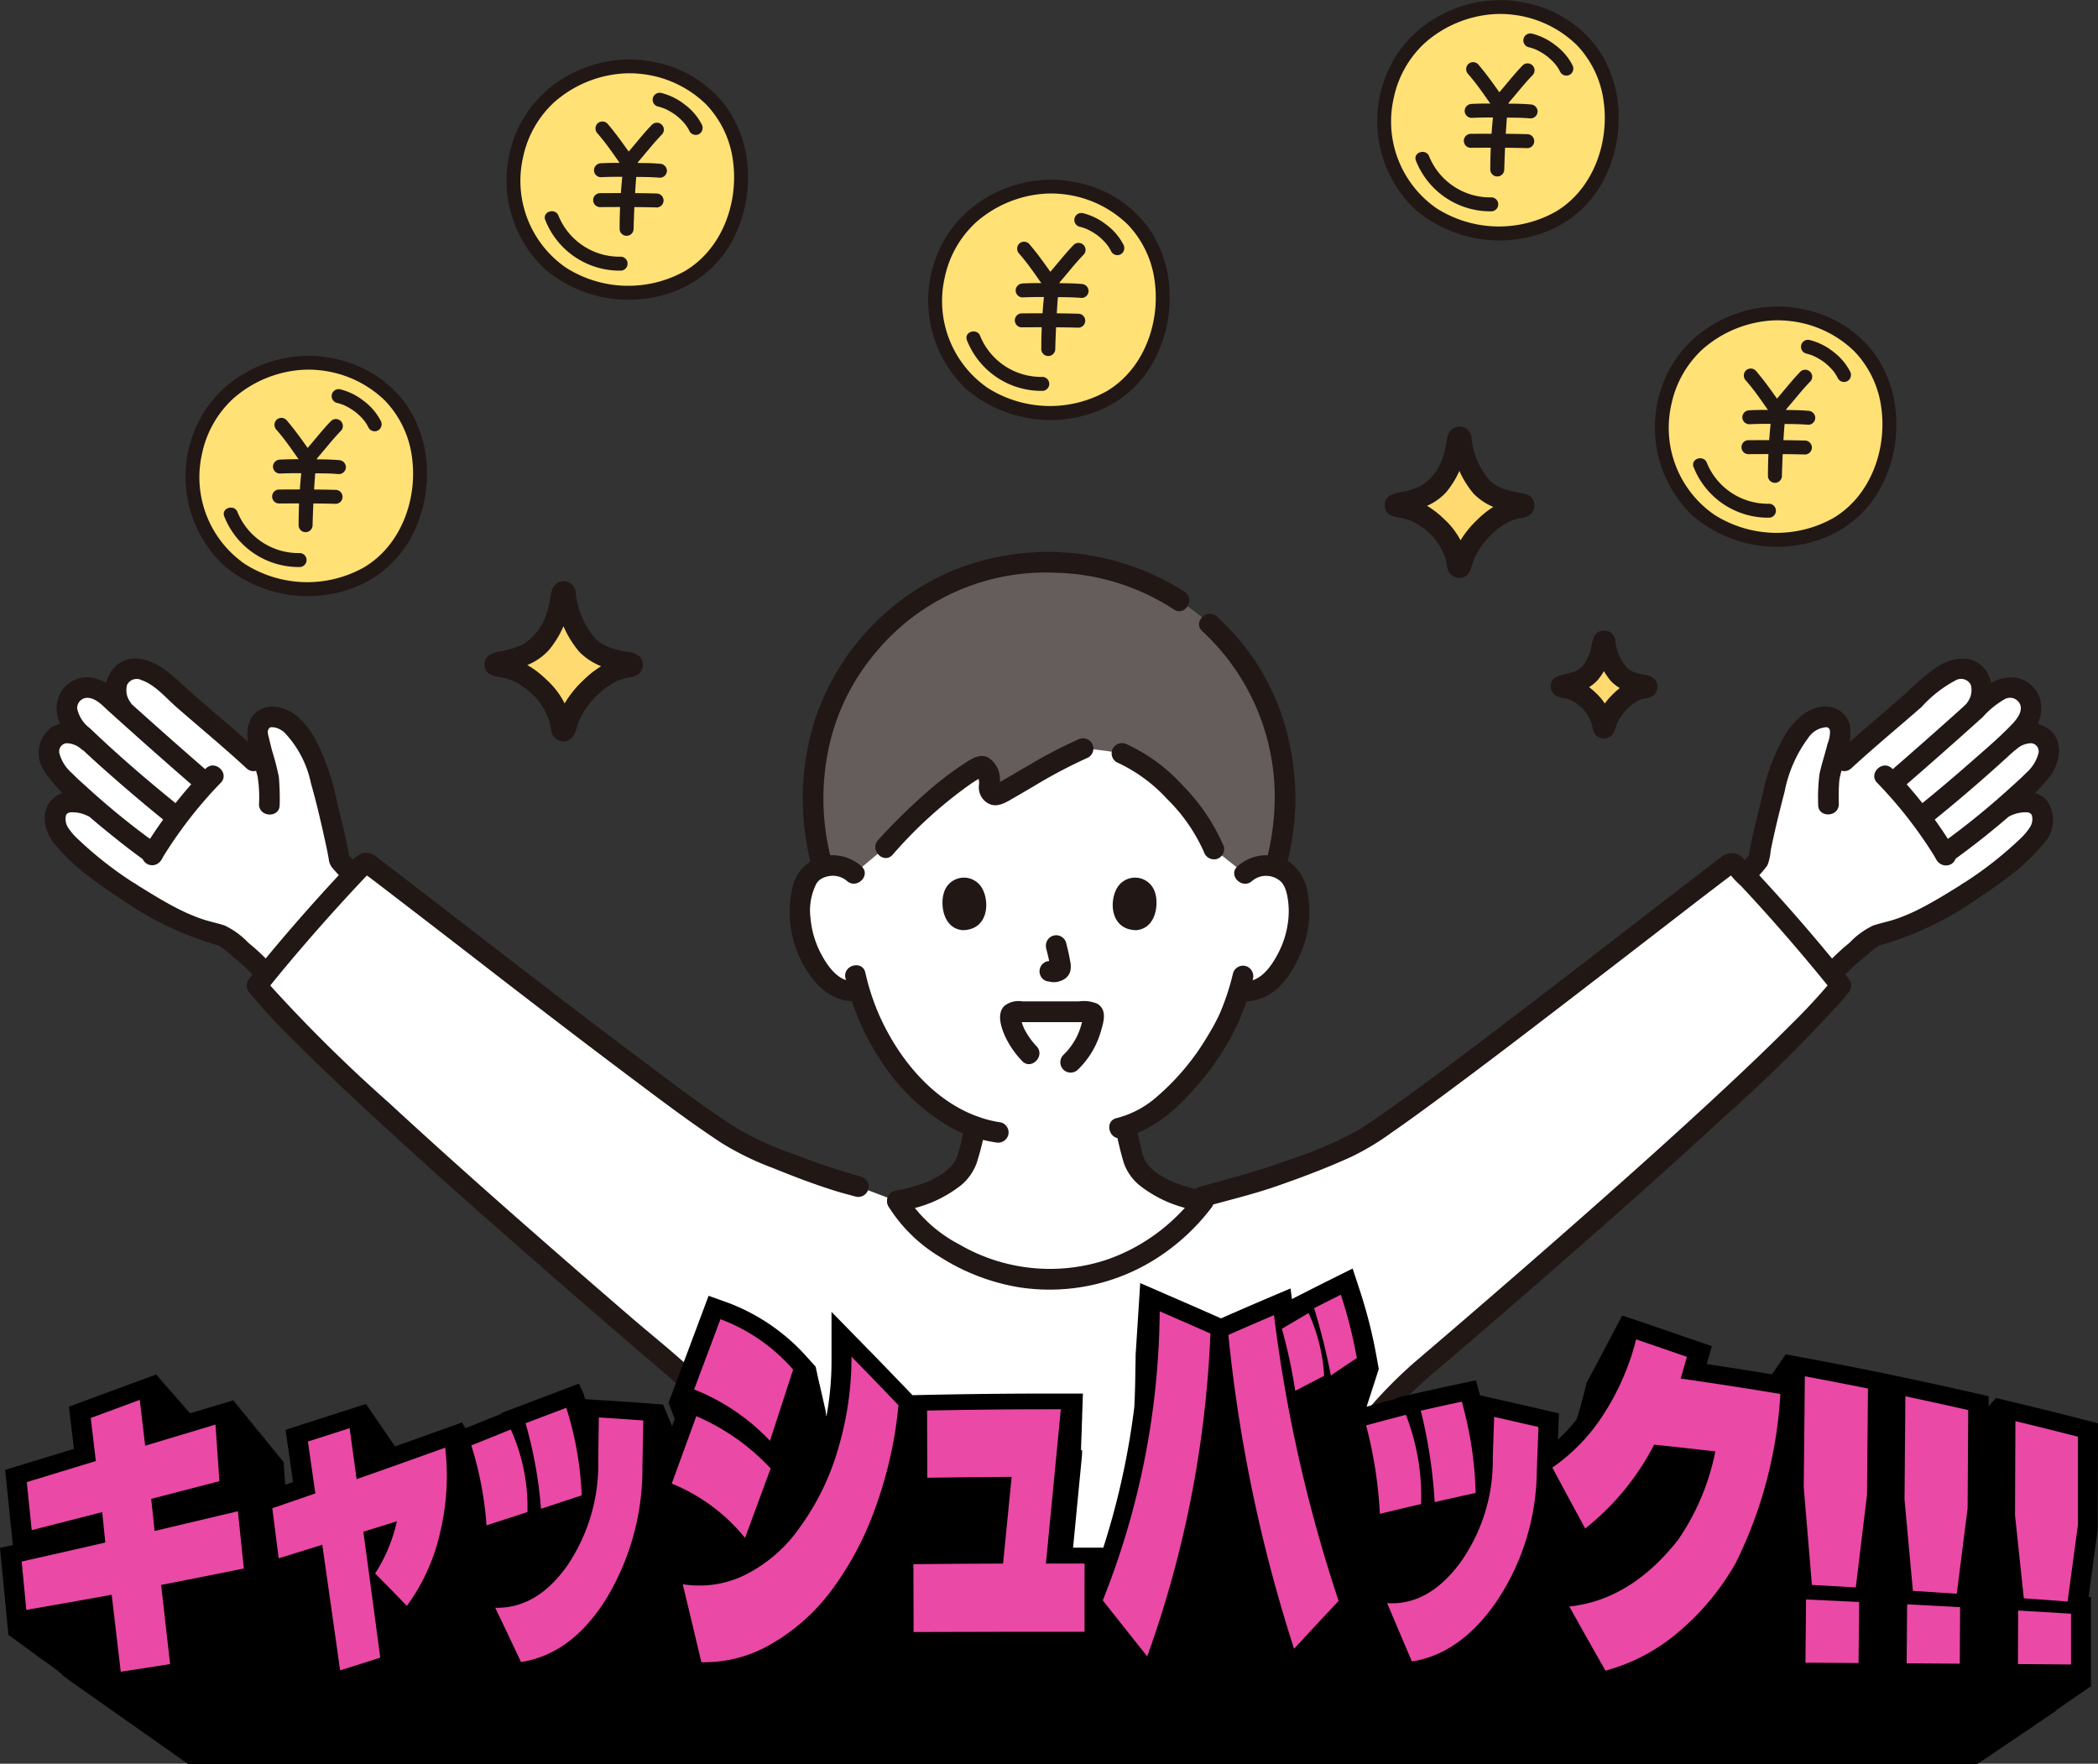 <svg xmlns="http://www.w3.org/2000/svg" xmlns:xlink="http://www.w3.org/1999/xlink" width="193.106" height="162.34" viewBox="0 0 193.106 162.34"><rect x="0" y="0" width="193.106" height="162.34" fill="#333333" stroke="none"/><defs><style>.a{fill:none;}.b{fill:#fff;}.c{fill:#211715;}.d{fill:#645d5c;}.e{fill:#ffda71;}.f{clip-path:url(#a);}.g{fill:#ffe176;}.h{clip-path:url(#f);}.i{fill:#ea49a5;}</style><clipPath id="a"><rect class="a" width="22.208" height="22.131"/></clipPath><clipPath id="f"><rect class="a" width="193.106" height="45.581"/></clipPath></defs><g transform="translate(-853.584 -2264)"><g transform="translate(0 9.106)"><g transform="translate(857.169 2294.158)"><g transform="translate(0 0)"><path class="b" d="M21.9,83.918l.424.5c2.488-3.059,5.168-6.1,7.976-9.1,0-.009.007-.016.01-.025q-.628-.684-1.237-1.386c-.235-1.517-.757-3.528-1.11-5.014a20.45,20.45,0,0,0-2.014-5.8c-.773-1.3-1.889-2.555-3.388-2.342a1.341,1.341,0,0,0-.7.432,1.475,1.475,0,0,0-.3,1.257c.326,1.449.55,2.2.908,3.521L21.2,64.785c-2.007-1.862-6.106-5.258-8.112-7.12a6,6,0,0,0-1.651-1.117,2.256,2.256,0,0,0-2.031-.017,2.028,2.028,0,0,0-.889,1.99,5.519,5.519,0,0,0,.508,1.341l.189.3q-.6-.543-1.189-1.074A2.955,2.955,0,0,0,5.5,58.057a1.894,1.894,0,0,0-1.508,1.969,3.581,3.581,0,0,0,1.255,2.223c.321.311.668.64,1.034.982a5.265,5.265,0,0,0-1.715-.99,1.839,1.839,0,0,0-2.035.844,2.271,2.271,0,0,0,.148,2.03A7.586,7.586,0,0,0,4.018,66.8c.706.678,1.606,1.487,2.581,2.324a4.848,4.848,0,0,0-1.978-.575,1.507,1.507,0,0,0-1.6.9A2.23,2.23,0,0,0,3.342,71.5a15.025,15.025,0,0,0,2.2,2.282,36.474,36.474,0,0,0,4.276,3.139c3.229,1.995,5.079,3.132,8.441,3.924A25.719,25.719,0,0,1,21.9,83.919Z" transform="translate(-1.421 -34.004)"/><path class="b" d="M417.058,76.916c-3.228,1.995-5.079,3.132-8.441,3.924a25.725,25.725,0,0,0-3.641,3.078s-.164.191-.425.5c-2.5-3.061-5.209-6.186-7.985-9.128q.629-.684,1.237-1.386c.235-1.517.757-3.528,1.11-5.014a20.449,20.449,0,0,1,2.014-5.8c.773-1.3,1.889-2.555,3.388-2.342a1.341,1.341,0,0,1,.7.432,1.475,1.475,0,0,1,.3,1.257c-.326,1.449-.55,2.2-.908,3.521l1.269-1.177c2.007-1.862,6.106-5.258,8.112-7.12a6,6,0,0,1,1.651-1.117,2.256,2.256,0,0,1,2.031-.017,2.029,2.029,0,0,1,.889,1.99,5.52,5.52,0,0,1-.508,1.341l-.189.3q.6-.543,1.189-1.074a2.955,2.955,0,0,1,2.529-1.032,1.894,1.894,0,0,1,1.508,1.969,3.581,3.581,0,0,1-1.255,2.223c-.321.311-.668.64-1.034.982a5.266,5.266,0,0,1,1.715-.99,1.839,1.839,0,0,1,2.035.844,2.27,2.27,0,0,1-.148,2.03,7.584,7.584,0,0,1-1.342,1.689c-.706.678-1.606,1.487-2.581,2.324a4.848,4.848,0,0,1,1.978-.575,1.507,1.507,0,0,1,1.6.9,2.231,2.231,0,0,1-.326,2.042,15.023,15.023,0,0,1-2.2,2.282,36.475,36.475,0,0,1-4.276,3.139" transform="translate(-239.528 -34.004)"/><path class="c" d="M51.423,74.114a23.739,23.739,0,0,0-.079-2.551,23.5,23.5,0,0,0-.618-2.39q-.159-.605-.3-1.215c-.072-.308-.2-.624.046-.882.11-.114.087-.062.148-.07a1.145,1.145,0,0,1,.425.033,1.945,1.945,0,0,1,.815.447A9.584,9.584,0,0,1,54.3,72.156c.516,1.8.934,3.637,1.337,5.462.11.5.214,1,.3,1.5a1.508,1.508,0,0,0,.3.784c.2.245.418.478.629.715q1.205,1.35,2.486,2.629A.951.951,0,0,0,60.7,81.9q-1.614-1.619-3.115-3.344l.244.419c-.278-1.749-.74-3.464-1.151-5.185a22.285,22.285,0,0,0-1.853-5.469c-.784-1.455-1.978-2.978-3.729-3.19a2.291,2.291,0,0,0-2.265.967,3.251,3.251,0,0,0-.145,2.775c.215.887.467,1.763.7,2.644a11.9,11.9,0,0,1,.131,2.6c.051,1.218,1.952,1.225,1.9,0Z" transform="translate(-29.264 -39.326)"/><path class="c" d="M9.686,93.347A34.356,34.356,0,0,1,4.4,89.225a5.594,5.594,0,0,1-.931-1.095,1.467,1.467,0,0,1-.145-1.173c-.028.156.059-.049-.034.043.022-.022.207-.186.09-.1a.646.646,0,0,1,.366-.141,3.175,3.175,0,0,1,1.566.339.957.957,0,0,0,1.169-.664.974.974,0,0,0-.664-1.169c-1.224-.5-2.892-.7-3.871.391-1.027,1.149-.611,2.848.244,3.949A17.74,17.74,0,0,0,5.276,92.56c1.109.869,2.28,1.647,3.45,2.429a.951.951,0,0,0,.959-1.641Z" transform="translate(-0.811 -51.256)"/><path class="c" d="M19.306,107.711a29.733,29.733,0,0,0,8.256,3.919c.1.026.343.135.437.108-.155.043-.214-.131-.043,0,.126.1.267.184.395.282-.156-.119.136.11.162.131l.233.191q.312.259.618.525a18.8,18.8,0,0,1,1.833,1.7c.811.92,2.151-.429,1.344-1.344a19.014,19.014,0,0,0-1.875-1.731,7.325,7.325,0,0,0-2.174-1.588c-.708-.237-1.448-.374-2.156-.621a17.026,17.026,0,0,1-1.9-.8c-1.442-.709-2.8-1.57-4.171-2.413-1.043-.645-2,1-.959,1.641h0Z" transform="translate(-11.39 -63.978)"/><path class="c" d="M4.9,69.639a3.25,3.25,0,0,0-3.746-.4,2.941,2.941,0,0,0-.639,4.05,13.36,13.36,0,0,0,2.724,2.955q1.54,1.379,3.148,2.68c1.18.959,2.381,1.9,3.625,2.773a.959.959,0,0,0,1.3-.341.97.97,0,0,0-.341-1.3,70.333,70.333,0,0,1-6.547-5.3c-.471-.424-.949-.848-1.389-1.3a3.657,3.657,0,0,1-1.146-1.8.754.754,0,0,1,.646-.952,2.094,2.094,0,0,1,1.406.578.957.957,0,0,0,1.3-.341.973.973,0,0,0-.341-1.3h0Z" transform="translate(-0.001 -41.56)"/><path class="c" d="M17.775,66.715q-2.663-2.313-5.292-4.664-1.3-1.161-2.592-2.332a4.748,4.748,0,0,0-2.734-1.453A2.841,2.841,0,0,0,4.54,59.571a3.046,3.046,0,0,0-.075,3,7.832,7.832,0,0,0,1.873,2.21q1.08,1.017,2.191,2,2.584,2.3,5.271,4.483a.979.979,0,0,0,1.344,0,.957.957,0,0,0,0-1.344c-2.74-2.22-5.429-4.526-7.973-6.97A3.055,3.055,0,0,1,6,61.14a.939.939,0,0,1,1.015-.983c.752.057,1.343.733,1.867,1.207q1.127,1.019,2.26,2.03,2.63,2.35,5.292,4.664c.92.8,2.269-.54,1.344-1.344h0Z" transform="translate(-2.482 -35.187)"/><path class="c" d="M29.779,62.672c-1.911-1.769-3.921-3.432-5.886-5.141C22.93,56.7,22.015,55.768,21,55c-1.248-.946-3.087-1.616-4.459-.516a3.032,3.032,0,0,0-1.1,2.172,4.442,4.442,0,0,0,.668,2.246.951.951,0,0,0,1.641-.96,1.839,1.839,0,0,1-.311-1.607.988.988,0,0,1,1.346-.429c1.24.433,2.222,1.624,3.189,2.471,2.15,1.883,4.362,3.7,6.459,5.641.9.83,2.244-.511,1.344-1.344h0Z" transform="translate(-9.326 -32.563)"/><path class="c" d="M29.784,79.046A41.972,41.972,0,0,0,24,86.555a.951.951,0,0,0,1.641.959,39.7,39.7,0,0,1,5.487-7.124c.885-.848-.461-2.191-1.344-1.344h0Z" transform="translate(-14.417 -47.581)"/><path class="c" d="M400.881,74.1a18.47,18.47,0,0,1,.043-2.242c.135-.809.438-1.611.642-2.406A5.3,5.3,0,0,0,401.9,66.8a2.288,2.288,0,0,0-1.973-1.7c-1.762-.166-3.114,1.2-3.983,2.57a18.03,18.03,0,0,0-2.057,5.417c-.477,1.944-1,3.893-1.317,5.871l.244-.419q-1.5,1.726-3.115,3.344a.951.951,0,0,0,1.344,1.344q1.143-1.146,2.232-2.346a8.056,8.056,0,0,0,1.032-1.19,4.71,4.71,0,0,0,.3-1.362c.369-1.816.815-3.628,1.283-5.421a12.178,12.178,0,0,1,2.2-4.976,2.165,2.165,0,0,1,1.622-.945c.146.01.283.052.353.316a2.92,2.92,0,0,1-.224,1.2c-.229.93-.54,1.847-.74,2.783a16.6,16.6,0,0,0-.123,2.81c-.051,1.223,1.849,1.221,1.9,0h0Z" transform="translate(-235.212 -39.316)"/><path class="c" d="M447.35,94.99c1.15-.769,2.3-1.532,3.394-2.385a17.947,17.947,0,0,0,3.142-3,3.133,3.133,0,0,0,.272-3.914c-.974-1.131-2.658-.935-3.9-.426a.981.981,0,0,0-.664,1.169.956.956,0,0,0,1.169.664,3.236,3.236,0,0,1,1.566-.339.657.657,0,0,1,.366.141c-.113-.081.084.1.09.1-.106-.1.008.135-.034-.043a1.371,1.371,0,0,1-.107,1.1,5.418,5.418,0,0,1-.968,1.162,34.359,34.359,0,0,1-5.286,4.122.973.973,0,0,0-.341,1.3.959.959,0,0,0,1.3.341h0Z" transform="translate(-269.34 -51.257)"/><path class="c" d="M428,106.068c-1.365.843-2.728,1.7-4.171,2.413a16.919,16.919,0,0,1-1.9.8c-.708.247-1.449.385-2.156.621a7.324,7.324,0,0,0-2.174,1.588,19.158,19.158,0,0,0-1.875,1.731c-.806.915.533,2.264,1.344,1.344a18.583,18.583,0,0,1,1.791-1.659q.327-.284.66-.561l.233-.191c.026-.021.318-.251.162-.131.128-.1.268-.183.395-.282.171-.133.111.04-.043,0,.094.026.335-.083.437-.109a29.75,29.75,0,0,0,8.256-3.919c1.039-.642.085-2.286-.96-1.641h0Z" transform="translate(-250.951 -63.976)"/><path class="c" d="M448.123,71.294a2.1,2.1,0,0,1,1.406-.578.755.755,0,0,1,.646.952,3.634,3.634,0,0,1-1.146,1.8c-.441.456-.918.88-1.389,1.3a70.337,70.337,0,0,1-6.547,5.3.976.976,0,0,0-.341,1.3.958.958,0,0,0,1.3.341,74.626,74.626,0,0,0,6.389-5.112,18.369,18.369,0,0,0,2.784-2.813c.874-1.194,1.32-3.03.122-4.191a3.169,3.169,0,0,0-4.184.055.98.98,0,0,0-.341,1.3.957.957,0,0,0,1.3.341Z" transform="translate(-266.14 -41.573)"/><path class="c" d="M431.768,68.072q2.344-2.037,4.663-4.1,1.145-1.019,2.283-2.045a8.111,8.111,0,0,1,2.03-1.649,1.012,1.012,0,0,1,1.409.516c.234.637-.3,1.325-.71,1.758-1.16,1.226-2.473,2.333-3.738,3.446q-2.286,2.012-4.651,3.935a.957.957,0,0,0,0,1.344.972.972,0,0,0,1.344,0q2.367-1.917,4.651-3.935,1.146-1.009,2.269-2.044a15.53,15.53,0,0,0,2.022-2.067,3.392,3.392,0,0,0,.647-2.93,2.852,2.852,0,0,0-2.094-1.962,3.594,3.594,0,0,0-2.965.865c-.88.692-1.685,1.494-2.518,2.241q-2.973,2.665-5.987,5.285c-.925.8.424,2.143,1.344,1.344h0Z" transform="translate(-259.791 -35.2)"/><path class="c" d="M418.759,64.045c2.1-1.942,4.31-3.758,6.459-5.641a11.407,11.407,0,0,1,3.15-2.46,1,1,0,0,1,1.384.417,1.839,1.839,0,0,1-.311,1.607.951.951,0,0,0,1.641.959,3.452,3.452,0,0,0,.006-3.974c-1.116-1.432-3.026-1.131-4.4-.273a24.672,24.672,0,0,0-2.966,2.513c-1.045.913-2.1,1.816-3.151,2.722s-2.126,1.831-3.156,2.784c-.9.833.447,2.174,1.344,1.344h0Z" transform="translate(-251.941 -32.592)"/><path class="c" d="M426.876,80.391a39.72,39.72,0,0,1,5.487,7.124.972.972,0,0,0,1.3.341.96.96,0,0,0,.341-1.3,41.957,41.957,0,0,0-5.783-7.508c-.883-.847-2.229.5-1.344,1.344h0Z" transform="translate(-257.661 -47.582)"/><path class="b" d="M150.653,164.6c0-9.195-.079-2.139.012-4.424.079-2,.313-4.641,1.794-6.435a59.578,59.578,0,0,1,4.734-5.075c11.352-9.687,33.875-29.207,39.272-35.934-3.006-3.731-6.346-7.6-9.768-11.152a.406.406,0,0,0-.524-.042c-7.085,5.354-28.247,22.013-33.762,25.378a68.647,68.647,0,0,1-10.011,3.968c-1.253.34-3.229.876-4.361,1.191-.156.309-.278.545-.278.545-.079.1-.135.18-.135.18a17.937,17.937,0,0,1-14.141,7c-6.006-.052-11.833-3.648-13.871-7.211l-3.575-1.348-1.307-.355a68.691,68.691,0,0,1-10.011-3.968c-5.515-3.366-26.677-20.024-33.762-25.378a.407.407,0,0,0-.527.045c-3.474,3.662-6.769,7.4-9.765,11.148,5.4,6.728,27.921,26.247,39.272,35.934a59.575,59.575,0,0,1,4.734,5.075c1.481,1.794,1.715,4.431,1.794,6.435.091,2.285.012-4.77.012,4.424h54.172Z" transform="translate(-30.604 -61.282)"/><path class="b" d="M217.988,82.242c-.054.044-.107.09-.158.139,0,0,1.427-14.112-18.109-14.112s-17.847,14.112-17.847,14.112a2.81,2.81,0,0,0-2.032-.744,2.608,2.608,0,0,0-2.343,1.3,7.8,7.8,0,0,0-.228,5.5,8.494,8.494,0,0,0,2.493,4.043,3.038,3.038,0,0,0,2.584.647,21.369,21.369,0,0,0,4.055,7.652,15.058,15.058,0,0,0,6.605,4.913,23.622,23.622,0,0,1-.887,3.354c-.769,1.63-3.133,2.939-6.289,3.464,2.023,3.572,7.865,7.187,13.887,7.239a17.937,17.937,0,0,0,14.141-7s.076-.1.179-.237c-3.17-.522-5.544-1.833-6.319-3.468a26.271,26.271,0,0,1-.855-3.4c4.9-1.542,8.96-8.458,9.634-10.287a18.171,18.171,0,0,0,.822-2.231l.229.039a3.1,3.1,0,0,0,2.389-.689,8.494,8.494,0,0,0,2.493-4.043,7.8,7.8,0,0,0-.228-5.5,2.608,2.608,0,0,0-2.343-1.3,2.848,2.848,0,0,0-1.874.6Z" transform="translate(-106.839 -41.235)"/><path class="d" d="M198.88,31.7a24.022,24.022,0,0,1,2.729-.153,21.292,21.292,0,0,1,12.93,4.168,21.059,21.059,0,0,1,8.786,16.776,22.948,22.948,0,0,1-.856,7.084,3.476,3.476,0,0,0-.8-.117,2.811,2.811,0,0,0-2.032.744l-2.852-2.259a19.238,19.238,0,0,0-5.168-6.742,11.534,11.534,0,0,0-3.29-2.069s-1.8-.324-3.532-.456l-.04.017c-2.409,1.015-5.806,3.147-7.713,4.206a.652.652,0,0,1-.93-.7,3.442,3.442,0,0,0-.082-1.253c-.127-.524-.529-.746-.842-.581-2.671,1.4-6.477,5.022-8.633,7.425L183.683,60.2a2.81,2.81,0,0,0-2.032-.744,3.367,3.367,0,0,0-.876.14,23.718,23.718,0,0,1-.881-7.108,21.54,21.54,0,0,1,8.893-16.853A20.644,20.644,0,0,1,198.88,31.7Z" transform="translate(-108.648 -19.053)"/><path class="c" d="M181.081,100.659a4.011,4.011,0,0,0-4.415-.619,3.861,3.861,0,0,0-1.955,2.65,10.069,10.069,0,0,0,1.514,7.834c1.1,1.624,2.678,2.785,4.716,2.511a.956.956,0,0,0,.664-1.169.976.976,0,0,0-1.169-.664c-1.383.186-2.455-1.326-3.013-2.376a8.6,8.6,0,0,1-1.029-3.379,5.422,5.422,0,0,1,.586-3.279c-.067.087.129-.138.151-.161a.625.625,0,0,1,.2-.162,1.862,1.862,0,0,1,.688-.269,1.988,1.988,0,0,1,1.721.427c.907.817,2.255-.523,1.344-1.344h0Z" transform="translate(-105.374 -60.185)"/><path class="c" d="M279.089,101.988a2.008,2.008,0,0,1,2.783.2c-.136-.167.044.076.066.112a2.663,2.663,0,0,1,.146.263,4.15,4.15,0,0,1,.258.886,7.425,7.425,0,0,1,.09,1.985,8.589,8.589,0,0,1-1,3.318c-.556,1.067-1.639,2.627-3.045,2.437a.983.983,0,0,0-1.169.664.957.957,0,0,0,.664,1.169c3.308.445,5.232-2.778,6.088-5.513a9.495,9.495,0,0,0,.251-4.291,4.319,4.319,0,0,0-1.679-2.969,3.974,3.974,0,0,0-4.8.4c-.911.821.437,2.161,1.344,1.344h0Z" transform="translate(-167.427 -60.169)"/><path class="c" d="M260.165,126.021a22.374,22.374,0,0,1-1.222,3.707s.08-.173,0,0c-.036.077-.07.154-.107.231-.085.178-.174.354-.265.529-.227.434-.471.859-.726,1.276a22.378,22.378,0,0,1-4.812,5.722,8.875,8.875,0,0,1-3.579,1.861c-1.191.276-.687,2.109.505,1.833,2.753-.637,5.042-2.652,6.834-4.746a24.312,24.312,0,0,0,3.791-5.748q.085-.191.164-.385c.025-.061.138-.326.03-.076.151-.347.3-.694.431-1.049a17.856,17.856,0,0,0,.791-2.656.974.974,0,0,0-.664-1.169.96.96,0,0,0-1.169.664h0Z" transform="translate(-150.259 -75.698)"/><path class="c" d="M187.427,126.387a22.571,22.571,0,0,0,3.17,7.464,19.08,19.08,0,0,0,6.361,6.191,12.6,12.6,0,0,0,4.28,1.463.981.981,0,0,0,1.169-.664.957.957,0,0,0-.664-1.169c-5.308-.786-9.27-5.37-11.3-10.083a21.317,21.317,0,0,1-1.188-3.707c-.27-1.192-2.1-.688-1.833.505h0Z" transform="translate(-113.191 -75.622)"/><path class="c" d="M212.674,32.793a23.326,23.326,0,0,0-21.767-1.755,22.69,22.69,0,0,0-12.233,13.52,24.075,24.075,0,0,0-.31,13.511.951.951,0,0,0,1.833-.505,22.26,22.26,0,0,1-.053-11.276,20.1,20.1,0,0,1,4.061-7.837,20.31,20.31,0,0,1,16.616-7.4,20.771,20.771,0,0,1,10.891,3.386c1.029.668,1.983-.977.96-1.641h0Z" transform="translate(-107.24 -17.598)"/><path class="c" d="M277.678,66.756a26.248,26.248,0,0,0,.83-5.587A25.051,25.051,0,0,0,278,55.623a21.684,21.684,0,0,0-3.675-8.452,22.364,22.364,0,0,0-3.039-3.4c-.9-.821-2.252.52-1.344,1.344a20.76,20.76,0,0,1,6.668,15.293,23.278,23.278,0,0,1-.767,5.838c-.291,1.188,1.542,1.695,1.833.505h0Z" transform="translate(-162.866 -26.285)"/><path class="c" d="M249.807,75.351a14.457,14.457,0,0,1,4.637,3.38,15.9,15.9,0,0,1,3.384,4.864.981.981,0,0,0,1.169.664.957.957,0,0,0,.664-1.169,18.187,18.187,0,0,0-3.766-5.591,15.961,15.961,0,0,0-5.129-3.788.981.981,0,0,0-1.3.341.957.957,0,0,0,.341,1.3h0Z" transform="translate(-150.605 -44.455)"/><path class="c" d="M196,83.191a40.2,40.2,0,0,1,7.171-6.508c.281-.19.567-.372.86-.543a1.324,1.324,0,0,0,.206-.117c.078-.073.07-.021.063-.049a2.8,2.8,0,0,1-.4-.075c-.038.031.017.053.006.12a3.617,3.617,0,0,0,.052.485c0,.186-.034.372-.027.557a1.683,1.683,0,0,0,.746,1.338c.8.519,1.555.09,2.275-.324.67-.385,1.334-.777,2-1.165a46.29,46.29,0,0,1,5.053-2.668.956.956,0,0,0,.341-1.3.976.976,0,0,0-1.3-.341,42.618,42.618,0,0,0-4.52,2.359c-.7.4-1.392.811-2.088,1.216-.3.176-.607.352-.912.524a1.764,1.764,0,0,0-.192.108c0-.1.393.021.408.023.045.007.035.131.093.1.041-.024.022-.309.023-.35a2.417,2.417,0,0,0-1.059-2.334c-.815-.405-1.588.151-2.259.582a31.591,31.591,0,0,0-3.994,3.141,52.2,52.2,0,0,0-3.891,3.88c-.817.907.523,2.256,1.344,1.344h0Z" transform="translate(-117.421 -43.785)"/><path class="c" d="M225.394,178.179l-.182.243c-.16.211.122-.15-.049.064-.089.112-.18.223-.272.333q-.366.434-.763.841a17.988,17.988,0,0,1-1.788,1.613,17.19,17.19,0,0,1-4.924,2.708,16.59,16.59,0,0,1-13.626-1.368,12.836,12.836,0,0,1-4.9-4.467.951.951,0,0,0-1.641.959,14.217,14.217,0,0,0,4.784,4.67,19.393,19.393,0,0,0,7.315,2.783,18.3,18.3,0,0,0,13.572-3.358,19.6,19.6,0,0,0,4.117-4.063.957.957,0,0,0-.341-1.3.974.974,0,0,0-1.3.341h0Z" transform="translate(-119.056 -107.324)"/><path class="c" d="M269.174,131.694c2.189-.615,4.409-1.138,6.559-1.883,2.335-.809,4.662-1.686,6.912-2.711a23.789,23.789,0,0,0,3.676-2.2c1.536-1.065,3.046-2.169,4.549-3.28,3.968-2.931,7.887-5.929,11.8-8.934q5.686-4.368,11.358-8.755,1.108-.853,2.218-1.7l.959-.731.4-.3a1.662,1.662,0,0,0,.216-.164c.014-.015.106-.068.1-.079l-.5.028.13.135a7.759,7.759,0,0,0,.971,1.024q.517.551,1.029,1.108.994,1.082,1.968,2.182,1.933,2.184,3.794,4.43.881,1.062,1.747,2.137v-1.344a55.051,55.051,0,0,1-3.9,4.234c-1.929,1.941-3.913,3.828-5.913,5.7-4.842,4.521-9.792,8.929-14.769,13.3q-6.954,6.107-14,12.115a42.444,42.444,0,0,0-4.04,4.055,20.645,20.645,0,0,0-1.892,2.288A8.534,8.534,0,0,0,281.44,155a11.376,11.376,0,0,0-.5,4.258c-.027,6.676.017-5.153.025,1.522q0,1.207,0,2.414a.951.951,0,0,0,1.9,0c0-6.8-.038,4.017-.031-2.786a15.893,15.893,0,0,1,.084-2.451,8.942,8.942,0,0,1,1.437-4.9,43.813,43.813,0,0,1,4.183-4.556c.986-.963,2.069-1.829,3.116-2.726q1.632-1.4,3.259-2.8,3.631-3.131,7.24-6.286c5.021-4.392,10.013-8.82,14.913-13.347a138.063,138.063,0,0,0,10.609-10.474c.247-.283.489-.571.724-.863a.989.989,0,0,0,0-1.344c-2.453-3.041-4.99-6.014-7.637-8.888-.657-.714-1.3-1.454-2-2.128a1.445,1.445,0,0,0-2.045-.145q-.972.736-1.939,1.479c-3.631,2.783-7.246,5.588-10.87,8.379-4.054,3.121-8.113,6.236-12.212,9.3-1.673,1.25-3.353,2.492-5.054,3.7-1.145.816-2.293,1.652-3.5,2.37a37.113,37.113,0,0,1-6.162,2.626c-2.147.792-4.31,1.413-6.517,2.016-.6.164-1.2.328-1.8.5a.951.951,0,0,0,.505,1.833h0Z" transform="translate(-161.872 -59.878)"/><path class="c" d="M198.337,169.058a11.49,11.49,0,0,0,5.658-2.4,4.83,4.83,0,0,0,1.379-1.976,24.647,24.647,0,0,0,.786-3.107.972.972,0,0,0-.664-1.169.961.961,0,0,0-1.169.664c-.221.987-.415,1.994-.734,2.956-.025.074-.052.147-.078.221-.071.2.092-.162-.011.016-.087.151-.173.3-.268.444-.107.165.1-.111-.04.053-.053.06-.1.121-.158.18a5.046,5.046,0,0,1-.388.375c-.023.02-.209.175-.139.119s-.162.118-.193.14c-.154.108-.313.209-.475.3-.185.11-.375.211-.567.307s-.386.183-.491.226a14.169,14.169,0,0,1-2.955.81.958.958,0,0,0-.664,1.169.972.972,0,0,0,1.169.664h0Z" transform="translate(-119.073 -96.87)"/><path class="c" d="M250.243,161.468a28.3,28.3,0,0,0,.756,3.149,4.717,4.717,0,0,0,1.38,1.978,11.5,11.5,0,0,0,5.66,2.4.978.978,0,0,0,1.169-.664.958.958,0,0,0-.664-1.169,14.068,14.068,0,0,1-2.956-.81c-.111-.045-.267-.116-.446-.2-.208-.1-.413-.211-.613-.329q-.243-.144-.475-.3c-.074-.052-.148-.1-.219-.16.143.111-.086-.076-.113-.1a5.04,5.04,0,0,1-.389-.375c-.054-.059-.1-.12-.158-.18-.165-.186.093.152-.04-.053-.089-.136-.169-.272-.252-.412-.131-.223.032.133-.027-.05-.024-.074-.051-.148-.075-.222-.307-.977-.481-2-.706-3a.951.951,0,0,0-1.833.505h0Z" transform="translate(-151.133 -96.802)"/><path class="c" d="M104.868,128.877a64.074,64.074,0,0,1-6.094-2.027,29.419,29.419,0,0,1-5.292-2.385c-2.9-1.83-5.641-3.939-8.386-5.992-3.9-2.918-7.771-5.884-11.633-8.856q-5.3-4.082-10.6-8.173-.975-.748-1.952-1.494c-.278-.212-.55-.446-.842-.639a1.394,1.394,0,0,0-1.113-.2,2.644,2.644,0,0,0-1.151.919c-2.573,2.732-5.074,5.534-7.471,8.422q-.89,1.073-1.761,2.162a.99.99,0,0,0,0,1.344,54.811,54.811,0,0,0,3.87,4.2c1.9,1.91,3.846,3.766,5.812,5.6,4.817,4.5,9.742,8.891,14.7,13.244q6.9,6.064,13.888,12.028a43.854,43.854,0,0,1,3.89,3.808c.643.7,1.309,1.413,1.888,2.172a6.566,6.566,0,0,1,1.089,2.452,10.079,10.079,0,0,1,.428,3.9c.025,6.628-.018-5.249-.026,1.379q0,1.207,0,2.414a.951.951,0,0,0,1.9,0c0-6.86.04,4.786.031-2.074a26.373,26.373,0,0,0-.1-3.374,11.107,11.107,0,0,0-1.551-5.467,22.835,22.835,0,0,0-1.965-2.355q-1.053-1.173-2.163-2.293c-2.049-2.06-4.377-3.868-6.577-5.765q-3.667-3.161-7.313-6.347c-5.043-4.409-10.057-8.854-14.978-13.4a139.309,139.309,0,0,1-10.75-10.6c-.247-.283-.489-.571-.724-.863v1.344c2.321-2.9,4.751-5.718,7.259-8.46q.946-1.034,1.906-2.054c.058-.062.479-.475.466-.494s-.489-.082-.465-.017c.011.032.08.055.105.08a4.634,4.634,0,0,0,.413.313q.94.714,1.875,1.433,5.125,3.932,10.231,7.888c3.854,2.969,7.714,5.932,11.605,8.852,2.854,2.142,5.705,4.314,8.69,6.273a26.4,26.4,0,0,0,4.684,2.29c1.974.8,3.977,1.571,6.015,2.191.55.167,1.108.308,1.662.458a.951.951,0,0,0,.505-1.833h0Z" transform="translate(-29.18 -59.838)"/><path class="e" d="M112.483,38.468a.173.173,0,0,0-.342,0,9.038,9.038,0,0,1-1.239,3.689c-1.069,1.915-2.646,2.311-4.78,2.709a.173.173,0,0,0,.012.342,5.9,5.9,0,0,1,3.838,1.818,5.984,5.984,0,0,1,2.138,3.993.172.172,0,0,0,.337.025,7.848,7.848,0,0,1,2.5-4.018,5.846,5.846,0,0,1,3.562-1.782.173.173,0,0,0,0-.342c-2.1-.31-3.771-.836-4.8-2.677a10.01,10.01,0,0,1-1.222-3.759Z" transform="translate(-64.013 -23.146)"/><path class="e" d="M321.306,2.5a.162.162,0,0,0-.321,0,8.471,8.471,0,0,1-1.161,3.458c-1,1.8-2.481,2.166-4.482,2.54a.162.162,0,0,0,.011.32,5.537,5.537,0,0,1,3.6,1.7,5.613,5.613,0,0,1,2,3.744.161.161,0,0,0,.316.023,7.36,7.36,0,0,1,2.341-3.767,5.482,5.482,0,0,1,3.339-1.67.162.162,0,0,0,0-.321c-1.968-.29-3.536-.783-4.5-2.51A9.38,9.38,0,0,1,321.306,2.5Z" transform="translate(-190.389 -1.425)"/><path class="e" d="M357.871,49.877a.108.108,0,0,0-.214,0,5.644,5.644,0,0,1-.775,2.305c-.668,1.2-1.654,1.444-2.988,1.693a.108.108,0,0,0,.008.213,3.693,3.693,0,0,1,2.4,1.136,3.74,3.74,0,0,1,1.336,2.5.107.107,0,0,0,.211.015,4.9,4.9,0,0,1,1.561-2.511,3.655,3.655,0,0,1,2.226-1.114.108.108,0,0,0,0-.214,3.6,3.6,0,0,1-3-1.673,6.253,6.253,0,0,1-.763-2.349Z" transform="translate(-213.701 -30.071)"/><path class="c" d="M111.949,36.783a1.158,1.158,0,0,0-.962-.828,1.11,1.11,0,0,0-1.18.747c-.206.631-.227,1.321-.441,1.96a5.185,5.185,0,0,1-2.278,3.113,6.99,6.99,0,0,1-1.694.548c-.768.172-1.815.252-1.815,1.288,0,1.069,1.079,1.072,1.842,1.251a4.6,4.6,0,0,1,1.7.795,6.1,6.1,0,0,1,2.441,3.228c.091.343.107.72.219,1.051a1.123,1.123,0,0,0,1.334.722c.864-.238.889-1.3,1.212-1.989a7.965,7.965,0,0,1,2.858-3.212,4.732,4.732,0,0,1,1.763-.667,1.35,1.35,0,0,0,1.058-.59,1.137,1.137,0,0,0-.174-1.335,2.1,2.1,0,0,0-1.241-.427,10.414,10.414,0,0,1-1.129-.271,4.144,4.144,0,0,1-1.67-.914,7.691,7.691,0,0,1-1.842-4.469.957.957,0,0,0-1.169-.664.974.974,0,0,0-.664,1.169,9.464,9.464,0,0,0,2.194,5.172,5.853,5.853,0,0,0,2.094,1.345,8.151,8.151,0,0,0,1.2.366,8.559,8.559,0,0,1,1.275.251l-.419-.244.049.062-.244-.419.017.076v-.505l-.016.076.244-.419-.049.062.419-.244a9.981,9.981,0,0,1-1.034.225,6.325,6.325,0,0,0-1.114.434,8.835,8.835,0,0,0-2.033,1.508,9.75,9.75,0,0,0-1.6,1.911,8.02,8.02,0,0,0-.59,1.149c-.084.2-.166.4-.236.6a3.406,3.406,0,0,1-.157.527l.341-.341-.082.04.48-.13-.09-.007.48.13-.076-.051.437.568c-.133-.322-.148-.812-.258-1.189a6.92,6.92,0,0,0-.48-1.2,7.553,7.553,0,0,0-1.626-2.066,8.486,8.486,0,0,0-2.077-1.5,6.331,6.331,0,0,0-1.119-.413c-.383-.1-.891-.114-1.2-.231l.419.244-.051-.06.244.419-.019-.075v.505l-.036.088-.341.341c-.068.03.174,0,.211-.009l.348-.07c.2-.042.4-.086.6-.135a8.671,8.671,0,0,0,1.152-.364,5.518,5.518,0,0,0,2.109-1.414A8.993,8.993,0,0,0,111,39.692a8.091,8.091,0,0,0,.392-1.213,9.107,9.107,0,0,1,.246-1.271l-.244.419.062-.05-.419.244.076-.017h-.505l.076.016-.419-.244.062.049-.244-.419.034.082a.981.981,0,0,0,1.169.664.956.956,0,0,0,.664-1.169Z" transform="translate(-62.563 -21.714)"/><path class="c" d="M320.685.593a1.116,1.116,0,0,0-2.058.229c-.165.6-.2,1.226-.405,1.827a4.757,4.757,0,0,1-2.078,2.812,6.588,6.588,0,0,1-1.651.527c-.753.165-1.705.287-1.667,1.293.039,1.032,1.072,1.017,1.822,1.2a4.253,4.253,0,0,1,1.522.726,5.628,5.628,0,0,1,2.281,3.073c.074.3.09.615.184.9a1.094,1.094,0,0,0,1.2.735c.913-.133.946-1.106,1.244-1.792a7.317,7.317,0,0,1,2.677-3.084,4.331,4.331,0,0,1,1.58-.625,1.406,1.406,0,0,0,1.087-.55,1.137,1.137,0,0,0,0-1.2c-.278-.454-.764-.487-1.235-.572a10.276,10.276,0,0,1-1.079-.249A3.907,3.907,0,0,1,322.515,5,7.128,7.128,0,0,1,320.781.819a.957.957,0,0,0-1.169-.664.974.974,0,0,0-.664,1.169,9.006,9.006,0,0,0,2.039,4.839,5.394,5.394,0,0,0,1.934,1.274,7.7,7.7,0,0,0,1.07.346c.2.05.41.093.617.131.122.023.455.027.51.053l-.341-.341.045.076-.13-.48V7.31l.13-.48-.044.076.341-.341c-.019.009-.343.027-.428.045-.172.038-.343.082-.51.135a6.132,6.132,0,0,0-.931.386,8.606,8.606,0,0,0-1.925,1.456,9.072,9.072,0,0,0-1.479,1.8,7.513,7.513,0,0,0-.5.977c-.092.214-.179.428-.255.649a3.166,3.166,0,0,1-.13.449l.341-.341-.076.037.48-.13-.084-.006.48.13-.071-.048.437.568c-.12-.289-.138-.761-.24-1.111a6.557,6.557,0,0,0-.453-1.133,7.138,7.138,0,0,0-1.534-1.953,8.045,8.045,0,0,0-1.963-1.422,7.636,7.636,0,0,0-2.365-.615l.48.13-.089-.038.341.341L314.6,6.8l.13.48,0-.087-.13.48.041-.077-.341.341a4.983,4.983,0,0,1,.5-.073c.2-.042.4-.086.6-.136a8.19,8.19,0,0,0,1.038-.327,5.248,5.248,0,0,0,2.023-1.346A8.445,8.445,0,0,0,319.884,3.6a7.681,7.681,0,0,0,.352-1.06c.046-.183.084-.368.118-.554.022-.12.031-.48.051-.524l-.341.341.076-.045-.48.13h.087l-.48-.13.076.044L319,1.464l.042.089a.958.958,0,0,0,1.3.341.972.972,0,0,0,.341-1.3Z" transform="translate(-188.948 0)"/><path class="c" d="M357.245,47.964a1.061,1.061,0,0,0-1.828-.058,6.375,6.375,0,0,0-.352,1.38,4.941,4.941,0,0,1-.567,1.18,1.672,1.672,0,0,1-.66.6s-.28.137-.117.067c-.089.039-.183.07-.275.1-.2.064-.395.115-.6.161-.655.15-1.42.277-1.438,1.13-.016.734.588,1,1.134,1.1a2.359,2.359,0,0,1,1.079.4,3.574,3.574,0,0,1,1.538,1.932c.148.561.166,1.166.873,1.35a1.049,1.049,0,0,0,1.141-.454,5.343,5.343,0,0,0,.327-.876,4.643,4.643,0,0,1,1.611-1.9,2.2,2.2,0,0,1,.99-.416,1.458,1.458,0,0,0,.813-.329,1.071,1.071,0,0,0,.178-1.26c-.318-.576-.978-.542-1.537-.683-.1-.026-.2-.054-.3-.086-.038-.012-.354-.132-.249-.085a2.884,2.884,0,0,1-.265-.136c-.034-.02-.3-.205-.213-.134a4.372,4.372,0,0,1-1.187-2.749.957.957,0,0,0-1.169-.664.974.974,0,0,0-.664,1.169,6.236,6.236,0,0,0,1.454,3.381,3.963,3.963,0,0,0,1.4.911,5.193,5.193,0,0,0,.689.226c.142.036.285.066.429.093.035.007.463.089.284.007l-.341-.341.03.051-.13-.48V52.6l.13-.48-.03.05.341-.341c.179-.083-.183-.008-.219,0a3.568,3.568,0,0,0-.349.093,4.578,4.578,0,0,0-.685.287,6.015,6.015,0,0,0-1.318.995,6.415,6.415,0,0,0-1.064,1.3,5.015,5.015,0,0,0-.32.625c-.065.148-.128.3-.183.45q-.042.115-.077.232c-.045.131-.05.158-.016.078l.568-.437-.068.017h.505l-.065-.027.568.437-.035-.07.13.48a4.986,4.986,0,0,0-1.615-3.168,5.493,5.493,0,0,0-1.378-.982,5.623,5.623,0,0,0-1.693-.432l.48.13-.059-.026.341.341-.031-.049.13.48,0-.058-.13.48.028-.051-.341.341c-.173.089.235-.012.274-.021.139-.029.279-.06.417-.1a5.5,5.5,0,0,0,.665-.212A3.834,3.834,0,0,0,355.7,52a5.849,5.849,0,0,0,1-1.692,5.543,5.543,0,0,0,.274-.8c.032-.129.058-.258.082-.388.006-.036.086-.444,0-.25l-.341.341.05-.03-.48.13h.058l-.48-.13.051.029-.341-.341.028.059a.958.958,0,0,0,1.3.341.972.972,0,0,0,.341-1.3Z" transform="translate(-212.255 -28.638)"/><g transform="translate(83.163 41.516)"><path class="c" d="M233.173,119.449a16.644,16.644,0,0,1,.39,1.783l-.034-.253a1.09,1.09,0,0,1,.007.246l.034-.253a.618.618,0,0,1-.027.11l.1-.227a.447.447,0,0,1-.039.071l.149-.192a.379.379,0,0,1-.058.057l.192-.148a1.2,1.2,0,0,1-.141.075l.227-.1a1.017,1.017,0,0,1-.238.069l.253-.034a.957.957,0,0,1-.223,0l.253.034c-.084-.012-.167-.032-.251-.044a.722.722,0,0,0-.379-.017.7.7,0,0,0-.353.113.95.95,0,0,0-.341,1.3.91.91,0,0,0,.568.437c.195.026.384.076.582.084a1.862,1.862,0,0,0,.862-.206,1.252,1.252,0,0,0,.692-.825,2.055,2.055,0,0,0-.009-.884c-.1-.574-.23-1.144-.377-1.707a.951.951,0,0,0-1.169-.664.968.968,0,0,0-.664,1.169h0Z" transform="translate(-223.631 -112.937)"/><path class="c" d="M210.125,106.295c-.3.967-.1,3.193,1.729,3.382,2.422-.015,2.551-2.705,1.736-3.97a1.918,1.918,0,0,0-3.465.588Z" transform="translate(-210.011 -104.841)"/><path class="c" d="M253.5,106.295c.3.967.1,3.193-1.729,3.382-2.422-.015-2.551-2.705-1.736-3.97A1.918,1.918,0,0,1,253.5,106.295Z" transform="translate(-233.913 -104.841)"/><path class="c" d="M226.771,137.743a7.126,7.126,0,0,1-1.025-1.4,3.791,3.791,0,0,1-.3-.677,3.235,3.235,0,0,1-.112-.435c-.046-.267.075-.345-.3.013-.356.341-.34.262-.1.262h2.1l2.892,0h1.5c.261,0,.3.089-.065-.27-.326-.319-.254-.393-.32-.107q-.058.251-.129.5a6.078,6.078,0,0,1-1.685,2.9.95.95,0,1,0,1.344,1.344,7.933,7.933,0,0,0,2.156-3.683c.236-.8.505-1.826-.357-2.369a3.217,3.217,0,0,0-1.727-.221l-3.557,0h-1.618a2.088,2.088,0,0,0-1.7.44c-.69.744-.253,1.976.1,2.78a8.437,8.437,0,0,0,1.556,2.257c.83.9,2.171-.444,1.344-1.344h0Z" transform="translate(-218.101 -122.207)"/></g></g></g><g transform="translate(900.221 2260.354)"><g class="f" transform="translate(0 0)"><path class="g" d="M13.75,2.06a10.346,10.346,0,0,1,7.274,4.007,11.211,11.211,0,0,1-1.663,14.414c-4.276,3.647-11.627,2.974-15.133-1.415A10.594,10.594,0,0,1,5.8,4.4,11.31,11.31,0,0,1,13.75,2.06Z" transform="translate(-1.35 -1.355)"/><path class="c" d="M36.306,18.36c-.83.85-1.545,1.807-2.338,2.689a.642.642,0,0,0,.908.908c.794-.883,1.508-1.84,2.338-2.689a.642.642,0,1,0-.908-.908" transform="translate(-22.935 -12.34)"/><path class="c" d="M25.65,18.92q.333.386.647.788c.017.021.1.124.015.019l.065.084L26.52,20q.145.194.288.391c.318.439.625.885.938,1.327a.642.642,0,1,0,1.109-.648c-.738-1.041-1.461-2.091-2.3-3.059a.645.645,0,0,0-.908,0,.658.658,0,0,0,0,.908Z" transform="translate(-17.291 -12.101)"/><path class="c" d="M25.664,30.994c.952-.049,1.909-.037,2.862-.028.852.008,1.716,0,2.566.076a.647.647,0,0,0,.642-.642.656.656,0,0,0-.642-.642c-.85-.08-1.713-.068-2.566-.076-.953-.009-1.91-.021-2.862.028a.656.656,0,0,0-.642.642.648.648,0,0,0,.642.642" transform="translate(-16.987 -20.144)"/><path class="c" d="M25.365,39.631c1.756-.01,3.51-.018,5.265.032a.643.643,0,0,0,0-1.284c-1.755-.05-3.509-.042-5.265-.032a.643.643,0,0,0,0,1.284" transform="translate(-16.799 -26.028)"/><path class="c" d="M32.821,27.337a47.343,47.343,0,0,0-.45,6.539.643.643,0,0,0,1.284,0q.042-1.552.128-3.1c.033-.583.071-1.167.121-1.749.022-.259.047-.519.076-.777.031-.275.033-.3.079-.569a.661.661,0,0,0-.449-.79.647.647,0,0,0-.79.449Z" transform="translate(-21.976 -18.24)"/><path class="c" d="M12.4,1.347a10.087,10.087,0,0,1,5.937,2.781,9.213,9.213,0,0,1,2.5,5.278c.507,3.821-1.017,8.055-4.425,10.077a10.684,10.684,0,0,1-10.963-.311A9.715,9.715,0,0,1,1.515,8.981,9.532,9.532,0,0,1,4.363,3.96a10.649,10.649,0,0,1,6.273-2.652,9.574,9.574,0,0,1,1.764.039A.646.646,0,0,0,13.042.7.657.657,0,0,0,12.4.063,11.693,11.693,0,0,0,4.9,1.944,10.644,10.644,0,0,0,.715,7.162,11.224,11.224,0,0,0,3.505,19.3a11.945,11.945,0,0,0,12.186,1.966,10.113,10.113,0,0,0,4.864-4.2,12.245,12.245,0,0,0,1.653-6.345,11.067,11.067,0,0,0-1.887-6.2A10.683,10.683,0,0,0,14.262.409,14.258,14.258,0,0,0,12.4.063.646.646,0,0,0,11.758.7a.658.658,0,0,0,.642.642Z" transform="translate(0 0)"/><path class="c" d="M10.949,44.322a7.362,7.362,0,0,0,6.98,4.684.643.643,0,0,0,0-1.284,6.068,6.068,0,0,1-5.741-3.741C11.928,43.2,10.687,43.535,10.949,44.322Z" transform="translate(-7.409 -29.556)"/><path class="c" d="M46.375,12.514a5.323,5.323,0,0,0-1.563-1.828,5.654,5.654,0,0,0-2.142-1.063.642.642,0,0,0-.341,1.239,4.256,4.256,0,0,1,.477.141l.114.043c.115.042-.066-.031.007,0s.168.076.251.118c.153.077.3.161.449.252q.111.069.218.143l.128.091c.013.01.13.1.061.044s.058.048.058.048l.1.084c.066.057.131.115.195.174a5.27,5.27,0,0,1,.376.391l.082.1c.042.052.061.078.009.009.05.067.1.134.145.2a3.91,3.91,0,0,1,.265.461.646.646,0,0,0,.879.231.659.659,0,0,0,.231-.879Z" transform="translate(-28.421 -6.521)"/></g></g><g transform="translate(939.033 2271.419)"><g class="f" transform="translate(0 0)"><path class="g" d="M13.75,2.06a10.346,10.346,0,0,1,7.274,4.007,11.211,11.211,0,0,1-1.663,14.414c-4.276,3.647-11.627,2.974-15.133-1.415A10.594,10.594,0,0,1,5.8,4.4,11.31,11.31,0,0,1,13.75,2.06Z" transform="translate(-1.35 -1.355)"/><path class="c" d="M36.306,18.36c-.83.85-1.545,1.807-2.338,2.689a.642.642,0,0,0,.908.908c.794-.883,1.508-1.84,2.338-2.689a.642.642,0,1,0-.908-.908" transform="translate(-22.935 -12.34)"/><path class="c" d="M25.65,18.92q.333.386.647.788c.017.021.1.124.015.019l.065.084L26.52,20q.145.194.288.391c.318.439.625.885.938,1.327a.642.642,0,1,0,1.109-.648c-.738-1.041-1.461-2.091-2.3-3.059a.645.645,0,0,0-.908,0,.658.658,0,0,0,0,.908Z" transform="translate(-17.291 -12.101)"/><path class="c" d="M25.664,30.994c.952-.049,1.909-.037,2.862-.028.852.008,1.716,0,2.566.076a.647.647,0,0,0,.642-.642.656.656,0,0,0-.642-.642c-.85-.08-1.713-.068-2.566-.076-.953-.009-1.91-.021-2.862.028a.656.656,0,0,0-.642.642.648.648,0,0,0,.642.642" transform="translate(-16.987 -20.144)"/><path class="c" d="M25.365,39.631c1.756-.01,3.51-.018,5.265.032a.643.643,0,0,0,0-1.284c-1.755-.05-3.509-.042-5.265-.032a.643.643,0,0,0,0,1.284" transform="translate(-16.799 -26.028)"/><path class="c" d="M32.821,27.337a47.343,47.343,0,0,0-.45,6.539.643.643,0,0,0,1.284,0q.042-1.552.128-3.1c.033-.583.071-1.167.121-1.749.022-.259.047-.519.076-.777.031-.275.033-.3.079-.569a.661.661,0,0,0-.449-.79.647.647,0,0,0-.79.449Z" transform="translate(-21.976 -18.24)"/><path class="c" d="M12.4,1.347a10.087,10.087,0,0,1,5.937,2.781,9.213,9.213,0,0,1,2.5,5.278c.507,3.821-1.017,8.055-4.425,10.077a10.684,10.684,0,0,1-10.963-.311A9.715,9.715,0,0,1,1.515,8.981,9.532,9.532,0,0,1,4.363,3.96a10.649,10.649,0,0,1,6.273-2.652,9.574,9.574,0,0,1,1.764.039A.646.646,0,0,0,13.042.7.657.657,0,0,0,12.4.063,11.693,11.693,0,0,0,4.9,1.944,10.644,10.644,0,0,0,.715,7.162,11.224,11.224,0,0,0,3.505,19.3a11.945,11.945,0,0,0,12.186,1.966,10.113,10.113,0,0,0,4.864-4.2,12.245,12.245,0,0,0,1.653-6.345,11.067,11.067,0,0,0-1.887-6.2A10.683,10.683,0,0,0,14.262.409,14.258,14.258,0,0,0,12.4.063.646.646,0,0,0,11.758.7a.658.658,0,0,0,.642.642Z" transform="translate(0 0)"/><path class="c" d="M10.949,44.322a7.362,7.362,0,0,0,6.98,4.684.643.643,0,0,0,0-1.284,6.068,6.068,0,0,1-5.741-3.741C11.928,43.2,10.687,43.535,10.949,44.322Z" transform="translate(-7.409 -29.556)"/><path class="c" d="M46.375,12.514a5.323,5.323,0,0,0-1.563-1.828,5.654,5.654,0,0,0-2.142-1.063.642.642,0,0,0-.341,1.239,4.256,4.256,0,0,1,.477.141l.114.043c.115.042-.066-.031.007,0s.168.076.251.118c.153.077.3.161.449.252q.111.069.218.143l.128.091c.013.01.13.1.061.044s.058.048.058.048l.1.084c.066.057.131.115.195.174a5.27,5.27,0,0,1,.376.391l.082.1c.042.052.061.078.009.009.05.067.1.134.145.2a3.91,3.91,0,0,1,.265.461.646.646,0,0,0,.879.231.659.659,0,0,0,.231-.879Z" transform="translate(-28.421 -6.521)"/></g></g><g transform="translate(1005.917 2283.093)"><g class="f" transform="translate(0 0)"><path class="g" d="M13.75,2.06a10.346,10.346,0,0,1,7.274,4.007,11.211,11.211,0,0,1-1.663,14.414c-4.276,3.647-11.627,2.974-15.133-1.415A10.594,10.594,0,0,1,5.8,4.4,11.31,11.31,0,0,1,13.75,2.06Z" transform="translate(-1.35 -1.355)"/><path class="c" d="M36.306,18.36c-.83.85-1.545,1.807-2.338,2.689a.642.642,0,0,0,.908.908c.794-.883,1.508-1.84,2.338-2.689a.642.642,0,1,0-.908-.908" transform="translate(-22.935 -12.34)"/><path class="c" d="M25.65,18.92q.333.386.647.788c.017.021.1.124.015.019l.065.084L26.52,20q.145.194.288.391c.318.439.625.885.938,1.327a.642.642,0,1,0,1.109-.648c-.738-1.041-1.461-2.091-2.3-3.059a.645.645,0,0,0-.908,0,.658.658,0,0,0,0,.908Z" transform="translate(-17.291 -12.101)"/><path class="c" d="M25.664,30.994c.952-.049,1.909-.037,2.862-.028.852.008,1.716,0,2.566.076a.647.647,0,0,0,.642-.642.656.656,0,0,0-.642-.642c-.85-.08-1.713-.068-2.566-.076-.953-.009-1.91-.021-2.862.028a.656.656,0,0,0-.642.642.648.648,0,0,0,.642.642" transform="translate(-16.987 -20.144)"/><path class="c" d="M25.365,39.631c1.756-.01,3.51-.018,5.265.032a.643.643,0,0,0,0-1.284c-1.755-.05-3.509-.042-5.265-.032a.643.643,0,0,0,0,1.284" transform="translate(-16.799 -26.028)"/><path class="c" d="M32.821,27.337a47.343,47.343,0,0,0-.45,6.539.643.643,0,0,0,1.284,0q.042-1.552.128-3.1c.033-.583.071-1.167.121-1.749.022-.259.047-.519.076-.777.031-.275.033-.3.079-.569a.661.661,0,0,0-.449-.79.647.647,0,0,0-.79.449Z" transform="translate(-21.976 -18.24)"/><path class="c" d="M12.4,1.347a10.087,10.087,0,0,1,5.937,2.781,9.213,9.213,0,0,1,2.5,5.278c.507,3.821-1.017,8.055-4.425,10.077a10.684,10.684,0,0,1-10.963-.311A9.715,9.715,0,0,1,1.515,8.981,9.532,9.532,0,0,1,4.363,3.96a10.649,10.649,0,0,1,6.273-2.652,9.574,9.574,0,0,1,1.764.039A.646.646,0,0,0,13.042.7.657.657,0,0,0,12.4.063,11.693,11.693,0,0,0,4.9,1.944,10.644,10.644,0,0,0,.715,7.162,11.224,11.224,0,0,0,3.505,19.3a11.945,11.945,0,0,0,12.186,1.966,10.113,10.113,0,0,0,4.864-4.2,12.245,12.245,0,0,0,1.653-6.345,11.067,11.067,0,0,0-1.887-6.2A10.683,10.683,0,0,0,14.262.409,14.258,14.258,0,0,0,12.4.063.646.646,0,0,0,11.758.7a.658.658,0,0,0,.642.642Z" transform="translate(0 0)"/><path class="c" d="M10.949,44.322a7.362,7.362,0,0,0,6.98,4.684.643.643,0,0,0,0-1.284,6.068,6.068,0,0,1-5.741-3.741C11.928,43.2,10.687,43.535,10.949,44.322Z" transform="translate(-7.409 -29.556)"/><path class="c" d="M46.375,12.514a5.323,5.323,0,0,0-1.563-1.828,5.654,5.654,0,0,0-2.142-1.063.642.642,0,0,0-.341,1.239,4.256,4.256,0,0,1,.477.141l.114.043c.115.042-.066-.031.007,0s.168.076.251.118c.153.077.3.161.449.252q.111.069.218.143l.128.091c.013.01.13.1.061.044s.058.048.058.048l.1.084c.066.057.131.115.195.174a5.27,5.27,0,0,1,.376.391l.082.1c.042.052.061.078.009.009.05.067.1.134.145.2a3.91,3.91,0,0,1,.265.461.646.646,0,0,0,.879.231.659.659,0,0,0,.231-.879Z" transform="translate(-28.421 -6.521)"/></g></g><g transform="translate(980.361 2254.894)"><g class="f" transform="translate(0 0)"><path class="g" d="M13.75,2.06a10.346,10.346,0,0,1,7.274,4.007,11.211,11.211,0,0,1-1.663,14.414c-4.276,3.647-11.627,2.974-15.133-1.415A10.594,10.594,0,0,1,5.8,4.4,11.31,11.31,0,0,1,13.75,2.06Z" transform="translate(-1.35 -1.355)"/><path class="c" d="M36.306,18.36c-.83.85-1.545,1.807-2.338,2.689a.642.642,0,0,0,.908.908c.794-.883,1.508-1.84,2.338-2.689a.642.642,0,1,0-.908-.908" transform="translate(-22.935 -12.34)"/><path class="c" d="M25.65,18.92q.333.386.647.788c.017.021.1.124.015.019l.065.084L26.52,20q.145.194.288.391c.318.439.625.885.938,1.327a.642.642,0,1,0,1.109-.648c-.738-1.041-1.461-2.091-2.3-3.059a.645.645,0,0,0-.908,0,.658.658,0,0,0,0,.908Z" transform="translate(-17.291 -12.101)"/><path class="c" d="M25.664,30.994c.952-.049,1.909-.037,2.862-.028.852.008,1.716,0,2.566.076a.647.647,0,0,0,.642-.642.656.656,0,0,0-.642-.642c-.85-.08-1.713-.068-2.566-.076-.953-.009-1.91-.021-2.862.028a.656.656,0,0,0-.642.642.648.648,0,0,0,.642.642" transform="translate(-16.987 -20.144)"/><path class="c" d="M25.365,39.631c1.756-.01,3.51-.018,5.265.032a.643.643,0,0,0,0-1.284c-1.755-.05-3.509-.042-5.265-.032a.643.643,0,0,0,0,1.284" transform="translate(-16.799 -26.028)"/><path class="c" d="M32.821,27.337a47.343,47.343,0,0,0-.45,6.539.643.643,0,0,0,1.284,0q.042-1.552.128-3.1c.033-.583.071-1.167.121-1.749.022-.259.047-.519.076-.777.031-.275.033-.3.079-.569a.661.661,0,0,0-.449-.79.647.647,0,0,0-.79.449Z" transform="translate(-21.976 -18.24)"/><path class="c" d="M12.4,1.347a10.087,10.087,0,0,1,5.937,2.781,9.213,9.213,0,0,1,2.5,5.278c.507,3.821-1.017,8.055-4.425,10.077a10.684,10.684,0,0,1-10.963-.311A9.715,9.715,0,0,1,1.515,8.981,9.532,9.532,0,0,1,4.363,3.96a10.649,10.649,0,0,1,6.273-2.652,9.574,9.574,0,0,1,1.764.039A.646.646,0,0,0,13.042.7.657.657,0,0,0,12.4.063,11.693,11.693,0,0,0,4.9,1.944,10.644,10.644,0,0,0,.715,7.162,11.224,11.224,0,0,0,3.505,19.3a11.945,11.945,0,0,0,12.186,1.966,10.113,10.113,0,0,0,4.864-4.2,12.245,12.245,0,0,0,1.653-6.345,11.067,11.067,0,0,0-1.887-6.2A10.683,10.683,0,0,0,14.262.409,14.258,14.258,0,0,0,12.4.063.646.646,0,0,0,11.758.7a.658.658,0,0,0,.642.642Z" transform="translate(0 0)"/><path class="c" d="M10.949,44.322a7.362,7.362,0,0,0,6.98,4.684.643.643,0,0,0,0-1.284,6.068,6.068,0,0,1-5.741-3.741C11.928,43.2,10.687,43.535,10.949,44.322Z" transform="translate(-7.409 -29.556)"/><path class="c" d="M46.375,12.514a5.323,5.323,0,0,0-1.563-1.828,5.654,5.654,0,0,0-2.142-1.063.642.642,0,0,0-.341,1.239,4.256,4.256,0,0,1,.477.141l.114.043c.115.042-.066-.031.007,0s.168.076.251.118c.153.077.3.161.449.252q.111.069.218.143l.128.091c.013.01.13.1.061.044s.058.048.058.048l.1.084c.066.057.131.115.195.174a5.27,5.27,0,0,1,.376.391l.082.1c.042.052.061.078.009.009.05.067.1.134.145.2a3.91,3.91,0,0,1,.265.461.646.646,0,0,0,.879.231.659.659,0,0,0,.231-.879Z" transform="translate(-28.421 -6.521)"/></g></g><g transform="translate(870.674 2287.633)"><g class="f" transform="translate(0 0)"><path class="g" d="M13.75,2.06a10.346,10.346,0,0,1,7.274,4.007,11.211,11.211,0,0,1-1.663,14.414c-4.276,3.647-11.627,2.974-15.133-1.415A10.594,10.594,0,0,1,5.8,4.4,11.31,11.31,0,0,1,13.75,2.06Z" transform="translate(-1.35 -1.355)"/><path class="c" d="M36.306,18.36c-.83.85-1.545,1.807-2.338,2.689a.642.642,0,0,0,.908.908c.794-.883,1.508-1.84,2.338-2.689a.642.642,0,1,0-.908-.908" transform="translate(-22.935 -12.34)"/><path class="c" d="M25.65,18.92q.333.386.647.788c.017.021.1.124.015.019l.065.084L26.52,20q.145.194.288.391c.318.439.625.885.938,1.327a.642.642,0,1,0,1.109-.648c-.738-1.041-1.461-2.091-2.3-3.059a.645.645,0,0,0-.908,0,.658.658,0,0,0,0,.908Z" transform="translate(-17.291 -12.101)"/><path class="c" d="M25.664,30.994c.952-.049,1.909-.037,2.862-.028.852.008,1.716,0,2.566.076a.647.647,0,0,0,.642-.642.656.656,0,0,0-.642-.642c-.85-.08-1.713-.068-2.566-.076-.953-.009-1.91-.021-2.862.028a.656.656,0,0,0-.642.642.648.648,0,0,0,.642.642" transform="translate(-16.987 -20.144)"/><path class="c" d="M25.365,39.631c1.756-.01,3.51-.018,5.265.032a.643.643,0,0,0,0-1.284c-1.755-.05-3.509-.042-5.265-.032a.643.643,0,0,0,0,1.284" transform="translate(-16.799 -26.028)"/><path class="c" d="M32.821,27.337a47.343,47.343,0,0,0-.45,6.539.643.643,0,0,0,1.284,0q.042-1.552.128-3.1c.033-.583.071-1.167.121-1.749.022-.259.047-.519.076-.777.031-.275.033-.3.079-.569a.661.661,0,0,0-.449-.79.647.647,0,0,0-.79.449Z" transform="translate(-21.976 -18.24)"/><path class="c" d="M12.4,1.347a10.087,10.087,0,0,1,5.937,2.781,9.213,9.213,0,0,1,2.5,5.278c.507,3.821-1.017,8.055-4.425,10.077a10.684,10.684,0,0,1-10.963-.311A9.715,9.715,0,0,1,1.515,8.981,9.532,9.532,0,0,1,4.363,3.96a10.649,10.649,0,0,1,6.273-2.652,9.574,9.574,0,0,1,1.764.039A.646.646,0,0,0,13.042.7.657.657,0,0,0,12.4.063,11.693,11.693,0,0,0,4.9,1.944,10.644,10.644,0,0,0,.715,7.162,11.224,11.224,0,0,0,3.505,19.3a11.945,11.945,0,0,0,12.186,1.966,10.113,10.113,0,0,0,4.864-4.2,12.245,12.245,0,0,0,1.653-6.345,11.067,11.067,0,0,0-1.887-6.2A10.683,10.683,0,0,0,14.262.409,14.258,14.258,0,0,0,12.4.063.646.646,0,0,0,11.758.7a.658.658,0,0,0,.642.642Z" transform="translate(0 0)"/><path class="c" d="M10.949,44.322a7.362,7.362,0,0,0,6.98,4.684.643.643,0,0,0,0-1.284,6.068,6.068,0,0,1-5.741-3.741C11.928,43.2,10.687,43.535,10.949,44.322Z" transform="translate(-7.409 -29.556)"/><path class="c" d="M46.375,12.514a5.323,5.323,0,0,0-1.563-1.828,5.654,5.654,0,0,0-2.142-1.063.642.642,0,0,0-.341,1.239,4.256,4.256,0,0,1,.477.141l.114.043c.115.042-.066-.031.007,0s.168.076.251.118c.153.077.3.161.449.252q.111.069.218.143l.128.091c.013.01.13.1.061.044s.058.048.058.048l.1.084c.066.057.131.115.195.174a5.27,5.27,0,0,1,.376.391l.082.1c.042.052.061.078.009.009.05.067.1.134.145.2a3.91,3.91,0,0,1,.265.461.646.646,0,0,0,.879.231.659.659,0,0,0,.231-.879Z" transform="translate(-28.421 -6.521)"/></g></g></g><g transform="translate(853.584 2380.759)"><g class="h"><path d="M193.106,14.243l-1.386-.356c-1.917-.493-3.863-.977-5.783-1.438l-2.267-.545v.135l-.1-.025v.135l-.1-.025v.135l-.1-.025v.136l-.1-.025v.136l-.1-.025v.135l-.1-.025V12.7l-.036-.008.007-.94-1.444-.329c-1.921-.438-3.876-.868-5.813-1.278l-2.209-.468v0l-1.25-.252c-1.936-.391-3.9-.772-5.837-1.132l-2.16-.4v.13l-.08-.015v.13l-.08-.015v.13l-.08-.015v.13l-.08-.015v.13l-.08-.015v.13l-.08-.015v.13l-.08-.015v.13l-.08-.015v.13l-.08-.015v.13l-.08-.015v.13l-.08-.015V9.3l-.08-.015v.13l-.08-.015v.13l-.08-.015v.13l-.08-.015v.11c-2-.328-4.022-.646-6.034-.944l.469-1.65-1.65-.57q-2.338-.808-4.68-1.608L149.3,4.325l-.034.13-.03-.01-.034.13-.03-.01-.033.13-.03-.01-.034.13-.03-.01-.034.13-.03-.01-.034.13-.03-.01-.034.13-.03-.01-.033.13-.03-.01-.034.13-.03-.01-.034.13-.03-.01-.034.13-.03-.01-.034.13-.03-.01-.034.13-.03-.01-.034.13L148.42,6l-.034.13-.03-.01-.034.13-.03-.01-.033.13-.03-.01-.034.13-.03-.01-.034.13-.03-.01-.034.13-.03-.01-.034.13-.03-.01-.033.13-.03-.01-.034.13-.03-.01-.034.13-.03-.01-.034.13-.03-.01-.034.13-.03-.01-.033.13-.03-.01-.034.13-.03-.01-.034.13-.03-.01-.034.13-.03-.01-.034.13-.03-.01-.033.13-.03-.01-.034.13-.03-.01-.034.13-.03-.01-.034.13-.03-.01-.034.13-.03-.01-.033.13-.03-.01-.034.13-.03-.01-.034.13-.03-.01-.034.13-.03-.01-.034.13-.03-.01-.033.13-.03-.01-.034.13-.03-.01-.034.13-.03-.01-.034.13-.03-.01-.034.13-.03-.01-.033.13-.03-.01-.034.13-.03-.01-.034.13-.03-.01-.034.13-.03-.01-.034.13-.03-.01-.467,1.811q-.221.856-.5,1.67a15.64,15.64,0,0,1-1.695,1.827l.09-2.417-1.487-.343q-2.04-.471-4.082-.934l-1.69-.383-.387-1.382-1.694.361c-1.253.267-2.532.548-3.8.836l-1.833.416.02.08q-1.363.356-2.727.728l-.013-.073.051-.034-.014-.08.051-.034-.014-.08.051-.034-.015-.08.051-.034-.014-.08.051-.034-.015-.08.051-.034-.014-.08.051-.034-.014-.08.051-.034-.014-.08.051-.034-.014-.08.051-.034-.014-.08.051-.034-.014-.08.051-.034-.015-.08.051-.034-.014-.08.051-.034-.015-.08.051-.034-.014-.08.051-.034-.014-.08.051-.034-.014-.08.051-.034-.014-.08.051-.034-.014-.08.051-.034-.014-.08.051-.034-.015-.08.051-.034-.014-.08.051-.034-.014-.08.051-.034-.014-.08.051-.034-.014-.08.051-.034-.014-.08.051-.034-.014-.08.051-.034-.015-.08.051-.034-.014-.08.051-.034L126.7,8.1a44.82,44.82,0,0,0-1.537-6.081L124.5,0l-1.905.948q-1.238.616-2.476,1.247l-1.208.616-.125-.979-2.243.954c-1.351.575-2.747,1.181-4.153,1.8l-.23-.1q-2.34-1.033-4.683-2.048l-2.531-1.1,0,.127-.008,0,0,.127-.008,0,0,.127-.008,0,0,.127-.008,0,0,.127-.008,0,0,.127-.008,0,0,.127-.008,0,0,.127-.008,0,0,.127-.008,0,0,.127-.008,0,0,.127-.008,0,0,.127-.008,0,0,.127-.008,0,0,.127-.008,0,0,.127-.008,0,0,.127-.008,0,0,.127-.008,0,0,.127-.008,0,0,.127-.008,0,0,.127-.008,0,0,.127-.008,0,0,.127-.008,0,0,.127-.008,0,0,.127-.008,0,0,.127-.008,0,0,.127-.008,0,0,.127-.008,0,0,.127-.008,0,0,.127-.008,0,0,.127-.008,0,0,.127-.008,0,0,.127-.008,0,0,.127-.008,0,0,.127-.008,0,0,.127-.008,0,0,.127-.008,0,0,.127-.008,0,0,.127-.008,0,0,.127-.008,0,0,.127-.008,0,0,.127-.008,0,0,.127-.008,0,0,.127-.008,0,0,.127-.008,0,0,.127-.008,0,0,.127-.008,0,0,.127-.008,0,0,.127-.008,0,0,.127-.008,0,0,.127-.008,0,0,.127-.008,0-.044,2.589c-.013.741-.04,1.477-.073,2.21a70.529,70.529,0,0,1-2.869,13.075l-1.615,0-1.168,0q.32-3.31.64-6.619l.184-1.9h-.007l.011-.111h-.007l.011-.111h-.007l.011-.111h-.007l.011-.111H99.5l.011-.111H99.5l.011-.111H99.5l.011-.111h-.007l.011-.111h-.007l.011-.111h-.007l.011-.111h-.007l.011-.111h-.007l.011-.111h-.007l.011-.111h-.007l.011-.111h-.007l.011-.111h-.007l.011-.111H99.54l.011-.111h-.007l.011-.111h-.007l.011-.111h-.007l.011-.111h-.007l.011-.111h-.007l.011-.111h-.007l.011-.111h-.007l.011-.111H99.57l.011-.111h-.007l.011-.111h-.007l.011-.111h-.007l.011-.111h-.007l.011-.111h-.007l.011-.111h-.007l.011-.111H99.6l.011-.111H99.6l.011-.111H99.6l.011-.111h-.007l.011-.111H99.61l.011-.111h-.007l.011-.111h-.007l.011-.111h-.007l.011-.111h-.007l.011-.111h-.007l.011-.111h-.007l.011-.111h-.007l.011-.111h-.007l.011-.111h-.007l.011-.111h-.007l.011-.111H99.65l.011-.111h-.007l.011-.111h-.007l.011-.111h-.007l.011-.111h-.007l.011-.111-2.029,0c-4.1-.008-8.258.033-12.354.121l-1.305.028c-1.478-1.544-2.922-3.037-4.293-4.438l-3.16-3.229,0,4.518a28.137,28.137,0,0,1-.465,5.079l-.043-.047.021-.063L76,13.219l.021-.063-.046-.051.021-.063-.047-.051.021-.063-.046-.051.021-.063-.047-.051.02-.063-.046-.051.02-.063-.046-.051.02-.063-.046-.051.02-.063-.046-.051.02-.063-.046-.051.02-.063-.046-.051.02-.063-.046-.051.02-.063-.046-.051.02-.063-.046-.051.02-.063-.046-.051.02-.063-.046-.051.02-.063-.046-.051.02-.063-.046-.051.02-.063-.046-.051.02-.063-.046-.051.02-.063-.046-.051.02-.063-.046-.051.02-.063-.046-.051.02-.063L75.4,10.6l.02-.063-.046-.051.02-.063-.046-.051.02-.063-.046-.051.02-.063-.046-.051.02-.063-.046-.051.02-.063-.046-.051.02-.063L75.222,9.8l.02-.063L75.2,9.683l.02-.063-.046-.051.02-.063-.046-.051.02-.063-.046-.051.02-.063-.046-.051.02-.063-.046-.051.02-.063-.717-.792a18.4,18.4,0,0,0-7.44-5.138l-1.712-.61-.635,1.7q-1.212,3.246-2.421,6.461l-.648,1.721.073.028-.031.082.073.028-.031.082.073.028-.031.082.073.028-.031.082.073.028-.031.082.073.028-.031.082.073.028-.031.082.073.028-.031.082.073.028-.031.082.073.028-.031.082.073.028-.031.082.073.028-.031.082.073.028-.031.082.043.016c-.082.227-.165.452-.247.679v-.073l-.045,0,0-.107-.045,0,0-.107-.045,0,0-.106-.045,0,0-.106-.045,0,0-.107-.045,0,0-.107-.045,0,0-.107-.045,0,0-.107-.044,0,0-.107-.045,0,0-.107-.044,0,0-.107-.045,0,0-.107-.044,0,0-.107-.045,0,0-.107-.044,0,0-.107-.045,0,0-.107-.044,0,0-.107-.045,0,0-.107-1.739-.13q-2.056-.154-4.111-.283l-1.316-.083-.009-.029-.014.006-.038-.118-.014.006-.038-.118-.014.006L53.76,11.6l-.014.006-.038-.118-.014.006-.038-.118-.014.006-.038-.118-.014.006-.038-.118-.014.006-.038-.118-.014.006-.038-.118-.014.006-.038-.118-.014.005-.038-.117-.014.005-.038-.117-7.159,2.713.018.062q-1.666.673-3.33,1.342l-.014-.116-.05.018-.014-.126-.051.018-.014-.126-.051.018-.014-.126-.05.018-.015-.126-2.19.785c-1.411.506-2.733.977-4,1.426l-.009-.065-.058.018-.017-.128-.058.018L36.2,16.09l-.058.018-.017-.128L36.069,16l-.018-.128-.058.018-.017-.128-.058.018L35.9,15.65l-.058.018-.017-.128-.058.018-.018-.128-.058.018-.017-.128-.058.018L35.6,15.21l-.058.018-.017-.128-.058.018-.018-.128-.058.018-.018-.128-.058.018L35.3,14.77l-.058.018-.018-.128-.058.018-.018-.128-.058.018-.018-.128-.058.018L35,14.331l-.058.018-.018-.128-.058.018-.018-.128-.058.018L34.768,14l-.058.018-.018-.128-.058.018-.018-.128-.058.019-.017-.129-.058.019-.018-.129-.058.018-.017-.128-.058.019-.018-.129-.058.019-.017-.129-.058.019-.018-.129-.058.019-.017-.129-.058.019-.018-.129-.058.019-.017-.129-.058.019-.018-.129L33.8,12.7l-.017-.129-.058.019-.018-.129-7.425,2.387.222,1.543q.234,1.628.469,3.265l-.721.248-.149-2.148-.08.024-.01-.134-.08.024-.01-.134-.081.024-.009-.134-.081.024-.009-.134-.081.024-.009-.135-.081.024-.009-.135-.081.024-.009-.135-.081.024-.01-.135-.08.024-.01-.135-.081.024-.009-.135-.081.024-.009-.135-.081.024-.009-.135-.081.024-.009-.134-.081.024-.009-.134-.081.024-.01-.134-.08.024-.01-.134-.081.024-.009-.134L24.5,15.9l-.009-.135-.081.024-.009-.135-.081.024-.009-.135-.081.024-.009-.135-.081.024-.01-.135-.08.024-.01-.135-.08.024-.01-.135-.081.024L23.855,15l-.081.024-.009-.134-.081.024-.009-.134-.081.024-.009-.134-.081.024-.01-.134-.08.024-.01-.134-.08.024-.01-.135-.081.024-.009-.135-.081.024-.009-.135-.081.024L23.045,14l-.081.024-.009-.135-.081.024-.01-.135-.08.024-.01-.135-.08.024-.01-.135-.081.024-.009-.134-.081.024-.009-.134-.081.024-.009-.134-.081.024-.009-.134-.081.024-.01-.134-.08.024-.01-.135-.08.024-.01-.135-.081.024-.009-.135-.081.024-.009-.135-.081.024-.009-.135-.081.024-.009-.135-.081.024-.01-.135-.08.024-.01-.135-2.209.661-1.816.546-.01-.081-.082.03-.017-.143-.082.03-.017-.143-.082.03-.017-.143-.082.03-.017-.144-.082.03-.017-.144-.082.03-.017-.143-.082.03-.017-.143-.082.03-.017-.143-.082.03-.017-.143-.082.03-.017-.144-.082.03-.017-.144-.082.03-.017-.143-.082.03-.017-.143-.082.03-.017-.143-.082.03L16,11.555l-.082.03-.017-.144-.082.03-.017-.143-.082.03-.017-.143-.082.03L15.6,11.1l-.082.03-.017-.143-.082.03-.017-.144-.082.03-.017-.144-.082.03-.017-.143-.082.03-.017-.143-.082.03-.017-.143-.082.03-.017-.143-.082.03-.017-.144-.082.03-.017-.144-.082.03-.017-.143-.082.03-.017-.143-.082.03-.017-.143-2.195.809q-2.259.833-4.512,1.668l-1.362.5L6.809,16.6.475,18.531l.708,6.919L0,25.714l.779,8.052.1-.018.01.1L1,33.831l.01.1.1-.018.01.1L1.229,34l.01.1.1-.018.01.1.105-.018.01.1.1-.018.01.1.105-.018.01.1.1-.018.01.1.105-.018.01.1.1-.018.01.1.105-.018.01.1.1-.018.01.1.105-.018.01.1.1-.018.01.1.105-.018.01.1.1-.018.01.1.105-.018.01.1.105-.018.01.1.105-.018.01.1.105-.018.01.1L3.3,35.52l.01.1.105-.018.01.1.105-.018.01.1.105-.018.01.1.105-.018.01.1.105-.018.01.1.105-.018.01.1.105-.018.01.1.105-.018.01.1.105-.018.01.1.1-.018.01.1.105-.018.01.1.1-.018.01.1.105-.018.01.1.1-.018.01.1.105-.018.01.1.1-.018.01.1.105-.018.01.1.1-.018.01.1.105-.018h0l-.105.017.115.081v0h0l.11.078v.007h.008l.106.075V37.4l.012,0,.1.072v.015l.016,0,.1.069,0,.018.02,0,.093.066,0,.022.024,0,.089.062,0,.026.027,0,.085.059,0,.03.032-.006.08.056,0,.033.035-.006.076.054,0,.037.039-.007.072.05,0,.041.043-.007,10.673,7.518H182l4.557-3.066h.047v-.032l.07-.047h.045v-.03l.072-.049h.043v-.029l.074-.05h.041v-.028l.076-.051h.039v-.026l.078-.053h.037V42.1l.08-.054h.035v-.024l.082-.055h.033v-.022l.084-.057h.031v-.021l.086-.058h.029v-.019l.088-.059h.027v-.018l.09-.061h.025v-.017l.092-.062h.023v-.015l.094-.063h.021v-.014l.1-.065h.018V41.4l.1-.066h.017v-.011l.1-.068h.014v-.01l.1-.069h.012v-.008l.1-.07h.01V41.09l.107-.072h.008v-.006l.109-.073h.006v0l.111-.075h0v0l.113-.076h0l.115-.078v-.079h.115v-.08h.115v-.08h.115v-.079h.115v-.08h.115V40.23h.115v-.08h.115v-.08h.115v-.079h.115v-.08h.115v-.08h.115v-.079h.115v-.08h.115V39.6h.115v-.08h.115v-.08h.115v-.079h.115v-.08h.115v-.08h.115v-.079h.115v-.08h.115v-.08h.115v-.079h.115v-.08h.115v-.079h.115v-.08h.115v-.08h.115V38.5h.115l0-8.269-.217-.013q.418-3.118.833-6.175ZM76.058,13.418l-.007.033,0,0Z"/><path class="i" d="M5.873,40.326l6.356-1.94Q12,36.4,11.762,34.423q2.253-.834,4.51-1.667.25,2.1.5,4.219Q20,36,23.24,35.029q.181,2.6.363,5.209-3.141.818-6.278,1.632l.314,2.951q3.83-.9,7.665-1.815.273,2.626.547,5.273-3.806.771-7.611,1.509.411,3.617.825,7.284-2.271.366-4.544.705-.418-3.57-.833-7.085-3.929.72-7.857,1.393-.216-2.237-.43-4.452,3.847-.857,7.7-1.746-.142-1.406-.285-2.8-3.247.835-6.489,1.658-.227-2.219-.452-4.415" transform="translate(-3.408 -20.667)"/><path class="i" d="M75.027,39.822q.32,2.337.64,4.691,4.076-1.43,8.158-2.9a22.509,22.509,0,0,1-.475,7.833,18.069,18.069,0,0,1-3.057,6.732q-1.46-1.518-2.92-2.984a14.625,14.625,0,0,0,2-4.8q-1.542.482-3.083.958.777,5.744,1.555,11.586-1.847.6-3.695,1.172-.823-5.836-1.643-11.558-2,.631-4.008,1.246-.3-2.312-.59-4.606,1.979-.678,3.959-1.369-.343-2.4-.684-4.772l3.847-1.236" transform="translate(-42.845 -25.126)"/><path class="i" d="M117.56,38.189q1.815-.729,3.63-1.464a17.368,17.368,0,0,1,1.534,7.6q-1.884.613-3.768,1.22a32.1,32.1,0,0,0-1.4-7.351m11.739-2.58q2.044.128,4.089.282-.039,2.14-.078,4.279a23.14,23.14,0,0,1-3.325,12.12c-2.147,3.44-4.763,5.355-7.852,5.833q-1.186-2.523-2.372-4.995c2.534.061,4.752-1.21,6.654-3.911a16.67,16.67,0,0,0,2.826-9.848q.028-1.879.057-3.76m-6.747.536,3.75-1.421a30.624,30.624,0,0,1,1.421,8.06q-1.874.619-3.748,1.234a39.394,39.394,0,0,0-1.422-7.873" transform="translate(-74.175 -21.909)"/><path class="i" d="M167.543,27.761q1.128-3.085,2.258-6.2a20.206,20.206,0,0,1,6.84,4.811q-1.179,3.211-2.355,6.394a16.8,16.8,0,0,0-6.743-5m1.008,9.261a9.507,9.507,0,0,0,5.7-.837,13.44,13.44,0,0,0,5.092-4.417,23.207,23.207,0,0,0,3.513-7.213,29.6,29.6,0,0,0,1.231-8.474q2.162,2.21,4.321,4.467a37.914,37.914,0,0,1-2.136,9.467,28.823,28.823,0,0,1-4.071,7.63,18.232,18.232,0,0,1-5.551,4.909,12.154,12.154,0,0,1-6.382,1.647q-.857-3.605-1.716-7.178M169.6,19.1q1.21-3.216,2.423-6.465a16.51,16.51,0,0,1,6.69,4.639q-1.068,3.287-2.134,6.552A19.411,19.411,0,0,0,169.6,19.1" transform="translate(-105.711 -7.971)"/><path class="i" d="M229.068,35.216q6.154-.132,12.31-.12-.689,7.1-1.372,14.2,1.778,0,3.557,0,0,3.142-.005,6.284-7.865-.007-15.731.021-.009-3.124-.02-6.247,4.127-.041,8.254-.055.395-3.989.791-7.98-3.884.019-7.767.081-.009-3.092-.017-6.185" transform="translate(-143.736 -22.143)"/><path class="i" d="M280.276,8.049q2.336,1.011,4.67,2.043a99.73,99.73,0,0,1-5.819,29.72q-2.042-2.572-4.089-5.155a73.124,73.124,0,0,0,5.239-26.608m6.319,2.176q2.1-.929,4.2-1.824a135.764,135.764,0,0,0,5.95,26.3q-2.052,2.185-4.1,4.411a138.958,138.958,0,0,1-6.05-28.884m6.157,5.142a48.244,48.244,0,0,0-1.229-5.711q1.229-.732,2.459-1.449a16.278,16.278,0,0,1,1.432,5.777q-1.331.684-2.662,1.384m3.279-1.418a61.43,61.43,0,0,0-1.542-6.193q1.23-.627,2.459-1.239a42.736,42.736,0,0,1,1.473,5.83q-1.2.794-2.39,1.6" transform="translate(-173.535 -4.111)"/><path class="i" d="M340.711,35.386q1.831-.5,3.662-.975a20.569,20.569,0,0,1,1.4,8.214q-1.9.44-3.793.9a39.882,39.882,0,0,0-1.267-8.138M352.5,34.6q2.039.462,4.076.932l-.154,4.153a21.882,21.882,0,0,1-3.537,11.655c-2.208,3.328-4.86,5.285-7.957,5.773q-1.14-2.67-2.281-5.373c2.534.176,4.775-1.086,6.726-3.712a16.2,16.2,0,0,0,3-9.673q.063-1.878.125-3.755m-6.754-.569q1.888-.428,3.776-.83a33.992,33.992,0,0,1,1.274,8.4q-1.885.412-3.77.846a45.95,45.95,0,0,0-1.279-8.418" transform="translate(-214.972 -20.946)"/><path class="i" d="M387.167,29.469a17.2,17.2,0,0,0,4.71-4.9,22.948,22.948,0,0,0,3-6.9q2.338.8,4.674,1.606-.283,1-.567,2,4.59.657,9.167,1.418a40.058,40.058,0,0,1-4.115,15.573,23.435,23.435,0,0,1-5.287,6.364,17.378,17.378,0,0,1-6.69,3.534q-1.665-2.912-3.33-5.91c3.827-.4,7.163-2.512,10.008-6.13a21.775,21.775,0,0,0,3.43-8.143q-2.817-.326-5.636-.621a23.505,23.505,0,0,1-6.341,7.714q-1.51-2.769-3.021-5.6" transform="translate(-244.283 -11.148)"/><path class="i" d="M449.968,26.88q2.908.54,5.808,1.126l-.089,9.784q-.514,4.229-1.031,8.521-2.02-.118-4.041-.23-.376-4.472-.75-8.994Zm.112,20.542q2.442.111,4.883.23-.026,2.809-.052,5.618l-4.89-.028q.029-2.91.058-5.82" transform="translate(-283.843 -16.96)"/><path class="i" d="M475.077,31.86q2.9.613,5.784,1.272-.027,4.519-.055,9.039-.5,3.9-1,7.862-2.017-.133-4.036-.26-.387-4.169-.771-8.4.039-4.759.078-9.517m.161,19.156q2.44.126,4.878.26-.016,2.6-.033,5.2l-4.889-.032q.022-2.712.044-5.424" transform="translate(-299.701 -20.102)"/><path class="i" d="M502.6,38.064q2.882.693,5.755,1.432v8.12q-.473,3.484-.951,7.048-2.014-.149-4.03-.293-.406-3.792-.809-7.649Zm.249,17.43q2.437.143,4.872.293l0,4.674-4.888-.037q.009-2.466.018-4.931" transform="translate(-317.096 -24.017)"/></g></g></g></svg>